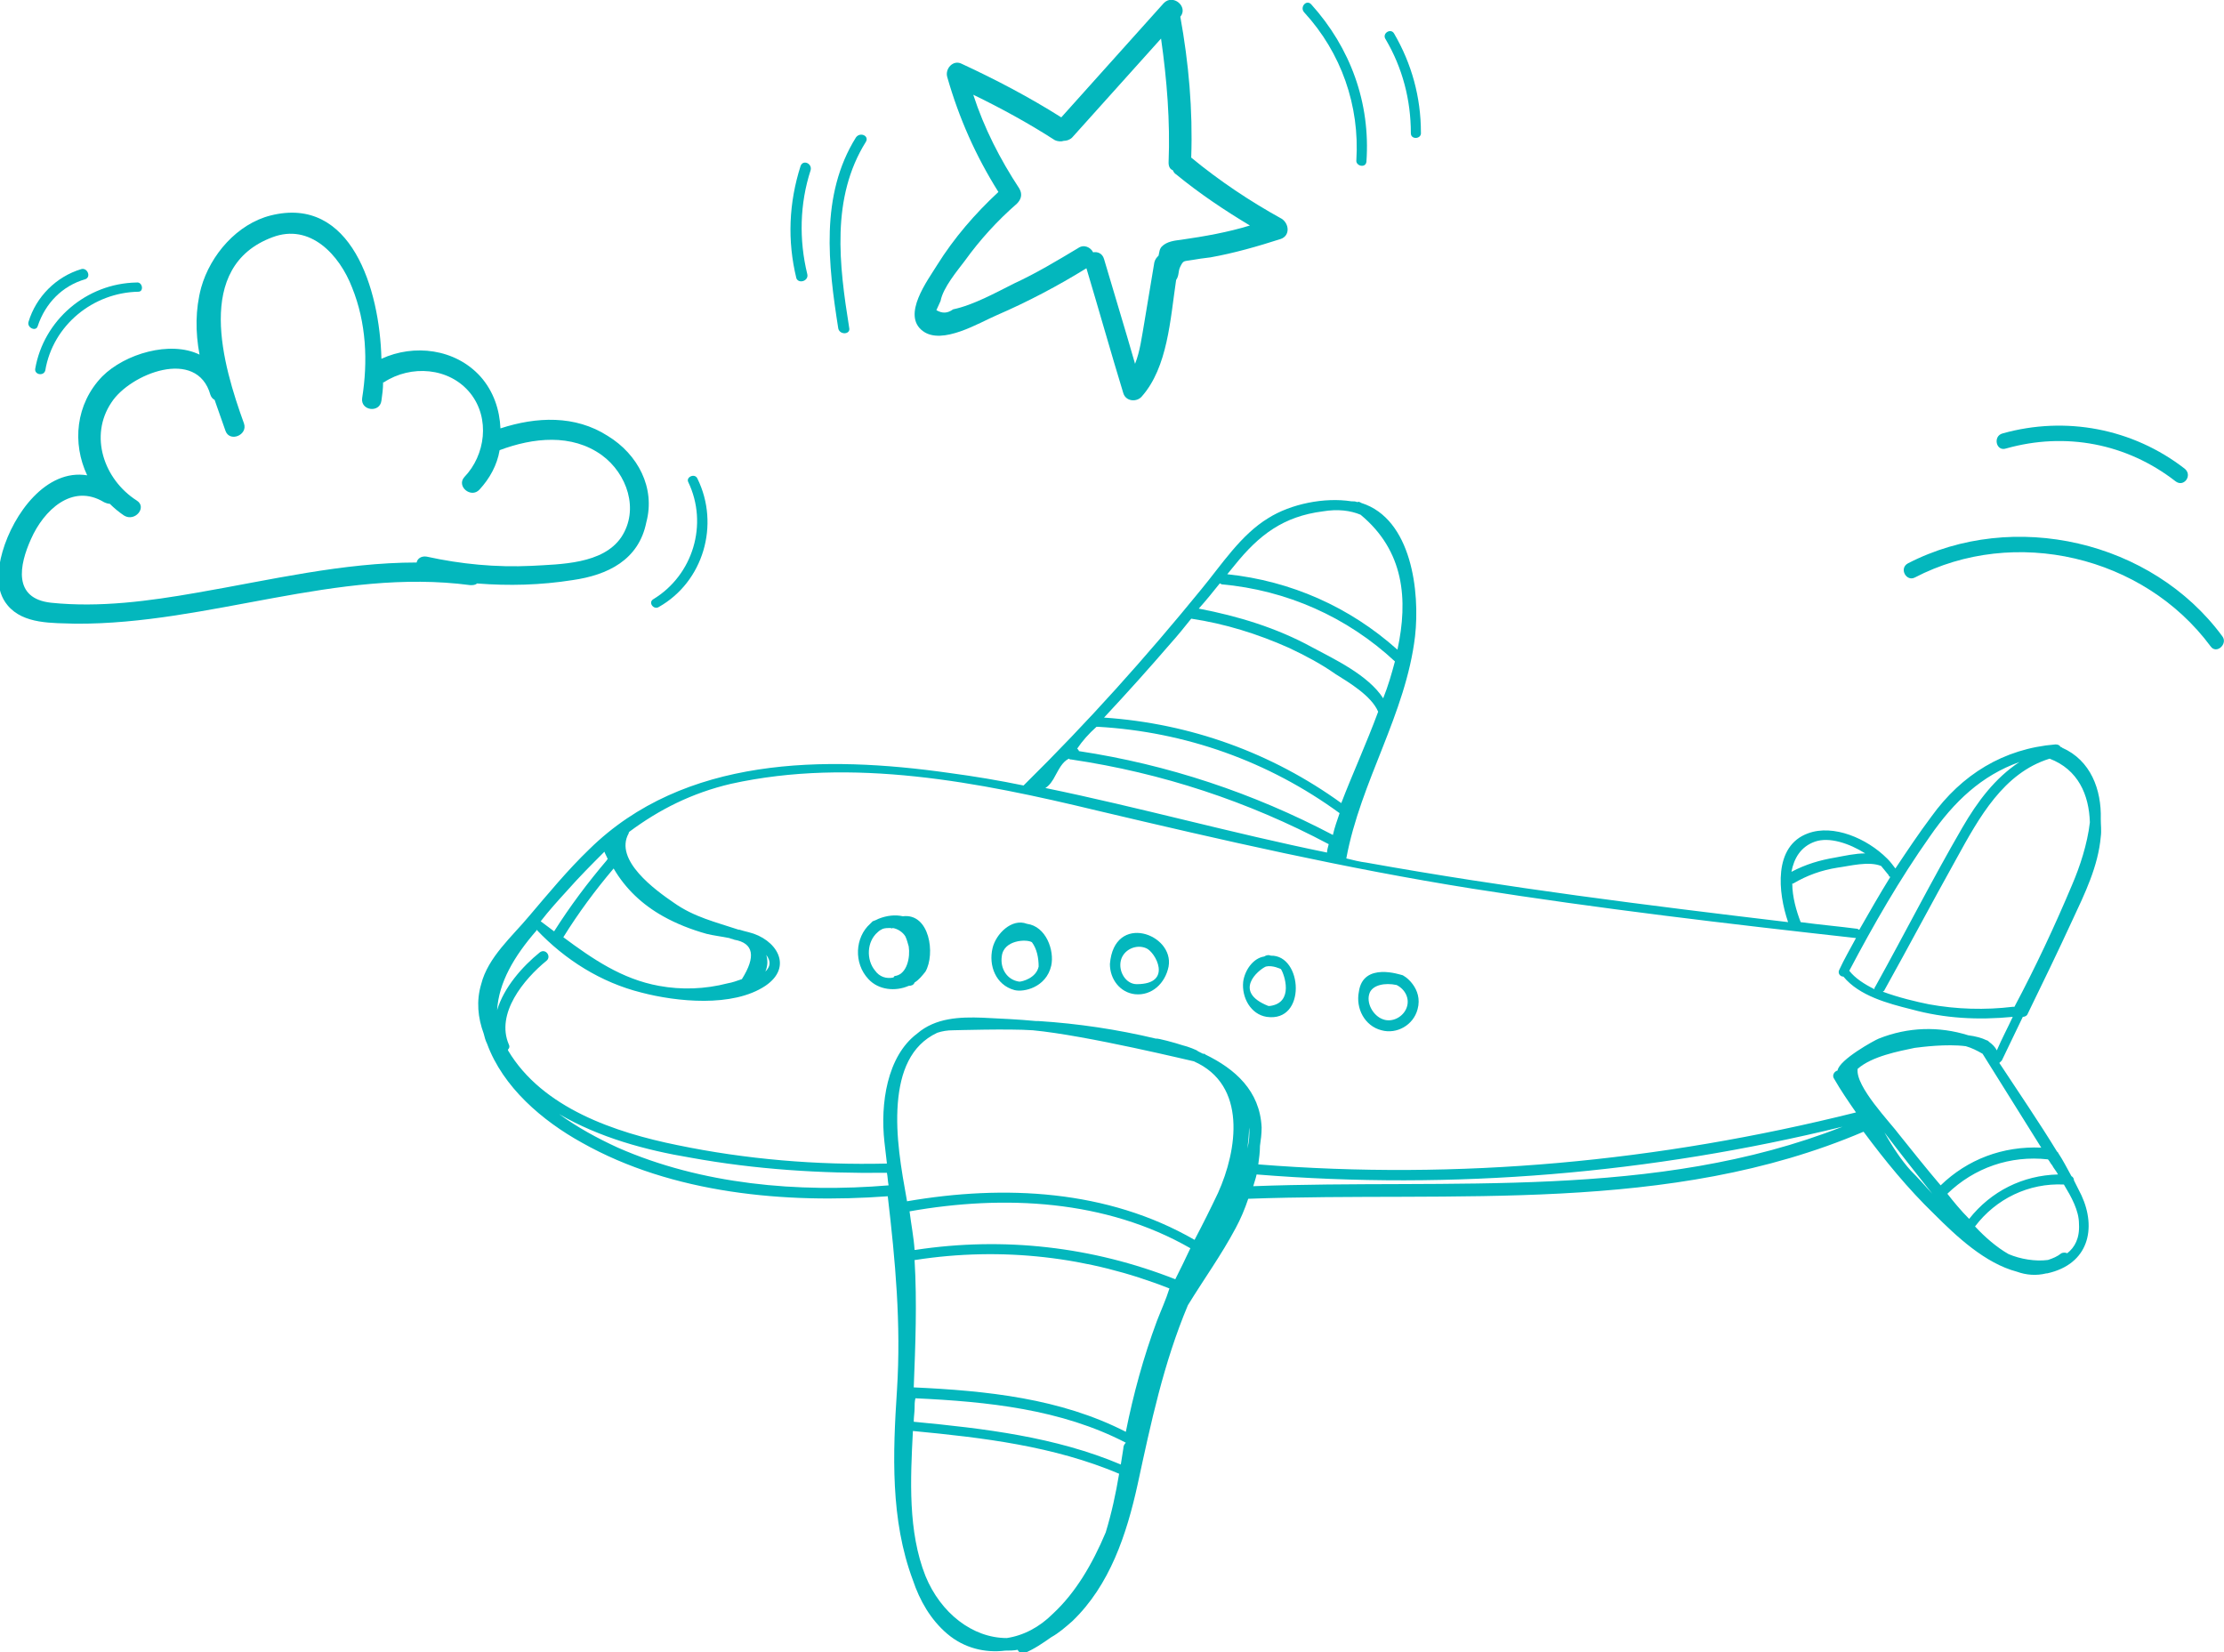 <?xml version="1.0" encoding="utf-8"?>
<!-- Generator: Adobe Illustrator 28.3.0, SVG Export Plug-In . SVG Version: 6.00 Build 0)  -->
<svg version="1.1" id="Layer_1" xmlns="http://www.w3.org/2000/svg" xmlns:xlink="http://www.w3.org/1999/xlink" x="0px" y="0px"
	 viewBox="0 0 265.3 197.1" style="enable-background:new 0 0 265.3 197.1;" xml:space="preserve">
<style type="text/css">
	.st0{fill:#03B7BD;}
</style>
<g>
	<path class="st0" d="M74.1,64.1c-2.2,3.2-7.2,3.2-10.7,3.4c-4.2,0.2-8.4-0.2-12.5-1.1c-0.6-0.1-1.1,0.2-1.2,0.7
		c-8.8,0-17.5,2.1-26.2,3.6c-5.7,1-11.6,1.8-17.4,1.2c-4.6-0.5-3.8-4.5-2.4-7.6c1.5-3.4,4.9-6.7,8.7-4.4c0.2,0.1,0.5,0.2,0.7,0.2
		c0.5,0.5,1.1,1,1.7,1.4c1.3,0.8,2.8-1,1.5-1.8c-3.9-2.5-5.7-7.7-3-11.7c2.2-3.4,10.2-6.6,11.8-0.9c0.1,0.3,0.3,0.5,0.5,0.6
		c0.4,1.2,0.9,2.5,1.3,3.7c0.5,1.4,2.7,0.5,2.2-0.9c-2.5-6.9-6-18.7,3.4-22.2c4.5-1.7,8,2.1,9.5,6c1.7,4.2,1.9,8.8,1.2,13.2
		c-0.2,1.5,2.1,1.8,2.3,0.3c0.1-0.7,0.2-1.4,0.2-2.2c0,0,0.1,0,0.1,0c3.2-2.1,7.8-1.8,10.3,1.3c2.4,3,1.8,7.4-0.7,10
		c-1,1.1,0.8,2.6,1.8,1.5c1.2-1.3,2.1-2.9,2.4-4.7c4-1.5,8.6-2,12.2,0.6C74.8,56.5,76.3,60.8,74.1,64.1 M72.5,52
		c-3.9-2.5-8.5-2.3-12.8-0.9c-0.1-2.2-0.8-4.4-2.4-6.2c-3-3.3-7.9-3.9-11.8-2.1c-0.2-8.3-3.6-19.5-13.2-17.1c-4,1-7.2,4.7-8.3,8.6
		c-0.7,2.6-0.7,5.3-0.2,8c-3.5-1.7-8.9-0.1-11.6,2.6c-3.2,3.3-3.6,8-1.8,11.8c-4.9-0.8-8.8,4.6-10.1,9.1c-0.6,2.1-0.9,4.6,0.6,6.4
		c1.9,2.3,5.4,2.1,8.1,2.2c15.9,0.1,31.2-6.7,47.1-4.6c0.3,0,0.6,0,0.8-0.2c3.8,0.3,7.6,0.2,11.4-0.4c4.2-0.6,7.9-2.4,8.8-6.9
		C78.2,58.2,76.1,54.2,72.5,52"/>
	<path class="st0" d="M16.3,33.7c-6,0.1-11.1,4.5-12.1,10.3c-0.1,0.7,1,0.9,1.2,0.2c0.9-5.4,5.7-9.3,11.1-9.4
		C17.2,34.8,17,33.6,16.3,33.7"/>
	<path class="st0" d="M9.7,32.1c-3,0.9-5.4,3.3-6.3,6.3c-0.2,0.7,0.9,1.2,1.1,0.5c0.9-2.7,2.9-4.8,5.7-5.6
		C10.9,33,10.4,31.9,9.7,32.1"/>
	<path class="st0" d="M83.2,57.1c-0.3-0.7-1.4-0.2-1.1,0.4c2.4,5,0.6,11.1-4.2,14c-0.6,0.4,0.1,1.3,0.7,0.9
		C83.9,69.4,85.9,62.6,83.2,57.1"/>
	<path class="st0" d="M246.6,149.5c-0.2-0.1-0.5-0.1-0.7,0c-0.5,0.4-1,0.6-1.6,0.8c-1.5,0.2-3.3-0.1-4.7-0.7c-1.4-0.8-2.8-2-4-3.3
		c2.5-3.3,6.4-5.2,10.6-5c0.9,1.5,1.8,3.1,1.8,4.7C248.1,147.7,247.5,148.8,246.6,149.5 M232.3,142.4c3.2-3.1,7.5-4.6,12-4.1
		c0.2,0.2,0.3,0.5,0.5,0.7c0.2,0.4,0.5,0.7,0.7,1.1c-4.2,0.1-8,2-10.6,5.3C233.9,144.4,233,143.3,232.3,142.4 M231.5,141.4
		c-1.7-2-3.3-4-4.9-6c-1.1-1.5-5.3-5.8-5-7.9c1.7-1.5,4.9-2.1,6.8-2.5c0.8-0.1,3.8-0.5,6.1-0.2c0.7,0.2,1.3,0.5,2,0.9l7,11.2
		C238.9,136.7,234.7,138.3,231.5,141.4 M230.5,142.4c-0.9-1-1.7-1.9-2.6-2.8c-1-1.1-2.1-2.7-3.1-4.5
		C226.7,137.6,228.6,140,230.5,142.4C230.6,142.4,230.5,142.4,230.5,142.4 M91.4,113.9c0.6,0.8,0.5,1.4-0.1,2
		C91.6,115.2,91.6,114.5,91.4,113.9 M150.1,138.9c0.1-0.7,0.2-1.5,0.2-2.2c0.1-0.7,0.2-1.4,0.2-2.2c-0.2-4.4-3.2-7-6.7-8.7
		c-0.1-0.1-0.1-0.1-0.2-0.1c0,0-0.1,0-0.1,0c-0.2-0.1-0.4-0.2-0.6-0.3c0-0.1-1.3-0.6-1.8-0.7c-0.9-0.3-3.1-0.9-3.2-0.8
		c-4.6-1.1-9.3-1.8-14-2.1c-0.1,0-0.2,0-0.3,0c-2.1-0.2-4.3-0.3-6.4-0.4c-2.7-0.1-5.6,0-7.8,1.9c-3.6,2.7-4.4,8.4-3.9,12.9
		c0.1,0.9,0.2,1.7,0.3,2.6c-8.4,0.2-16.8-0.5-25-2.2c-7.4-1.5-16.1-4.4-20.2-11.3c0,0,0,0,0-0.1c0.2-0.2,0.2-0.4,0.1-0.6
		c-1.6-3.7,1.8-7.8,4.5-10c0.6-0.5-0.1-1.5-0.8-1c-2.1,1.7-4.3,4.2-5.1,6.9c0.2-3.3,2-6.4,4.7-9.5c0,0,0,0,0-0.1
		c3.4,3.6,7.7,6.3,12.5,7.5c4.2,1.1,10.9,1.8,14.8-0.8c3.4-2.3,1.3-5.6-2-6.4c-0.4-0.1-0.8-0.2-1.1-0.3c0,0,0,0-0.1,0
		c-2.7-0.9-5.3-1.5-7.7-3.2c-2.2-1.5-7.2-5.1-5.4-8.3c0-0.1,0-0.1,0.1-0.2c3.5-2.6,7.4-4.6,12.1-5.7c14.5-3.2,29.6-0.2,43.7,3.2
		c14.8,3.5,29.6,6.9,44.7,9.3c15.2,2.4,30.5,4.2,45.8,5.9c-0.7,1.3-1.4,2.5-2,3.8c-0.2,0.4,0.1,0.8,0.5,0.8c1.9,2.3,5.3,3.2,8.1,3.9
		c4,1.1,8,1.3,12.1,0.9c-0.6,1.3-1.3,2.6-1.9,4c-0.2-0.4-0.5-0.7-0.9-1c-0.1-0.1-0.2-0.2-0.3-0.2c-0.6-0.3-1.4-0.5-2.2-0.6
		c-3.5-1.1-7.2-1-10.7,0.4c-0.5,0.2-4.7,2.5-4.9,3.8c-0.4,0.1-0.7,0.6-0.4,1c0.8,1.4,1.7,2.7,2.6,4
		C197.8,138.6,174,140.8,150.1,138.9 M149.5,141.5c0.1-0.4,0.3-0.9,0.4-1.4c23.5,1.9,47-0.1,69.9-5.7
		C197.4,143.2,173,140.6,149.5,141.5 M148.8,137c0.1-0.8,0.2-1.7,0.2-2.5C149.1,135.3,149,136.2,148.8,137 M145.3,142.3
		c-0.9,1.9-1.8,3.7-2.8,5.6c-10.4-6-22.7-6.6-34.3-4.6c-0.7-3.9-1.4-7.8-1.1-11.7c0.3-3.7,1.5-6.9,4.7-8.4c0.6-0.2,1.2-0.3,1.9-0.3
		c0.3,0,6.6-0.2,9.5,0c6.4,0.6,19.1,3.7,19.2,3.7C148.8,129.4,147.6,137.2,145.3,142.3 M140.2,152.6c-9.9-3.9-20.5-5.1-31-3.5
		c0,0,0,0-0.1,0c-0.1-1.5-0.4-3-0.6-4.6c11.3-2,23.4-1.4,33.5,4.4C141.4,150.2,140.8,151.4,140.2,152.6 M138,157.6
		c-1.6,4.3-2.8,8.7-3.7,13.2c-7.8-4-16.6-4.9-25.3-5.3c0.2-5.1,0.4-10.1,0.1-15.2c0,0,0.1,0,0.1,0c10.3-1.6,20.7-0.4,30.3,3.4
		C139.1,155,138.5,156.3,138,157.6 M134,172.8c-0.1,0.6-0.2,1.3-0.3,1.9c-7.8-3.3-16.3-4.3-24.7-5.1c0-0.6,0.1-1.1,0.1-1.6
		c0-0.4,0-0.8,0.1-1.2c8.6,0.4,17.4,1.3,25.1,5.3C134.1,172.3,134,172.5,134,172.8 M125.6,192.5c-1.6,1.6-3.5,2.6-5.5,2.9
		c-4.1,0-7.9-3-9.7-7.4c-2.1-5.3-1.8-11.5-1.5-17.3c8.4,0.8,16.8,1.8,24.6,5.1c-0.4,2.4-0.9,4.7-1.6,7
		C130.3,186.6,128.3,190,125.6,192.5 M73.7,136.9c-2.4-1.1-4.8-2.4-7-4c4.8,2.8,10.3,4.3,15.7,5.2c7.7,1.4,15.5,1.9,23.4,1.8
		c0.1,0.5,0.1,1,0.2,1.5C95.2,142.3,83.7,141.3,73.7,136.9 M73.2,103.6c1.4,2.4,3.4,4.3,5.9,5.7c1.6,0.9,3.4,1.6,5.2,2.1
		c0.8,0.2,1.7,0.3,2.7,0.5c0.2,0.1,0.4,0.1,0.6,0.2c2.3,0.4,2.6,2,0.9,4.7c-0.6,0.2-1.1,0.4-1.7,0.5c-2.7,0.7-5.5,0.8-8.2,0.3
		c-4.4-0.8-7.9-3.2-11.4-5.8C69,108.9,71,106.2,73.2,103.6 M67.6,106.3c1.5-1.7,3-3.2,4.5-4.7c0.1,0.3,0.3,0.6,0.4,0.9
		c0,0-0.1,0-0.1,0.1c-2.3,2.7-4.4,5.5-6.3,8.5c-0.5-0.4-1.1-0.8-1.6-1.2C65.5,108.6,66.6,107.4,67.6,106.3 M125.9,92.5
		c0.4-0.7,0.8-1.6,1.6-2c0.1,0.1,0.2,0.1,0.3,0.1c10.8,1.6,21.1,5,30.7,10.1c-0.1,0.4-0.2,0.7-0.2,1c-11.3-2.3-22.4-5.4-33.6-7.7
		C125.2,93.7,125.6,93.1,125.9,92.5 M130.8,86.7c0.1,0,0.1,0,0.2,0c10.4,0.6,20.3,4.1,28.8,10.3c-0.3,0.9-0.6,1.7-0.8,2.6
		c-9.5-5-19.7-8.4-30.3-10c0-0.1-0.1-0.2-0.2-0.3C129.1,88.4,129.9,87.5,130.8,86.7 M139.6,76.8c0.9-1,1.7-2,2.5-3
		c4,0.6,7.9,1.8,11.7,3.5c1.9,0.9,3.8,1.9,5.5,3.1c1.6,1,4.3,2.6,5.1,4.5c-1.4,3.8-3.1,7.5-4.4,10.9c-8.3-6-18-9.5-28.3-10.2
		C134.5,82.6,137.1,79.7,139.6,76.8 M145.5,69.6c0.1,0,0.1,0,0.2,0.1c7.8,0.7,15,3.9,20.7,9.2c-0.4,1.5-0.8,2.9-1.4,4.4
		c-1.8-2.8-5.9-4.7-8.5-6.1c-4.2-2.3-8.8-3.7-13.5-4.6C143.9,71.6,144.7,70.6,145.5,69.6 M147.3,67.4c2.9-3.6,5.8-5.8,10.5-6.4
		c1.8-0.3,3.3-0.1,4.5,0.4c5.2,4.3,5.7,10.1,4.4,16.1c-5.7-5.1-12.7-8.2-20.3-9C146.7,68.1,147,67.8,147.3,67.4 M216.5,100.4
		c1.7-0.6,4.1,0.2,6,1.4c-1.2,0-2.5,0.3-3.6,0.5c-1.8,0.3-3.5,0.8-5.2,1.7C214,102.4,214.8,101,216.5,100.4 M224.4,103.3
		c0.3,0.4,0.6,0.7,0.9,1.1c0,0.1,0.1,0.2,0.2,0.2c-1.3,2.1-2.5,4.2-3.7,6.3c-0.1,0-0.1,0-0.2-0.1c-2.3-0.3-4.6-0.5-6.8-0.8
		c-0.5-1.3-1-3-1-4.6c0,0,0,0,0.1,0c1.7-1,3.4-1.6,5.3-1.9C220.7,103.3,222.9,102.7,224.4,103.3 M230.2,99.8
		c2.9-4.2,6.2-7.3,10.7-8.9c-2.9,1.9-5,4.7-6.8,7.8c-3.6,6.2-6.9,12.7-10.4,19c-0.1,0.1-0.1,0.2-0.1,0.3c-1.2-0.6-2.3-1.3-3-2.2
		C223.5,110.3,226.6,104.9,230.2,99.8 M249.3,98.1c-0.3,2.6-1.2,5.3-2.1,7.4c-2.1,5-4.4,9.9-6.9,14.6c-0.1,0-0.1,0-0.2,0
		c-3.3,0.4-6.7,0.3-10-0.3c-1.5-0.3-3.6-0.8-5.5-1.5c0.1-0.1,0.2-0.1,0.2-0.2c2.9-5.2,5.7-10.5,8.6-15.7c2.7-4.9,5.6-10.2,11.1-11.9
		C247.9,91.8,249.2,94.8,249.3,98.1 M248.3,142.6c-0.3-0.6-0.6-1.2-0.9-1.8c0-0.2-0.1-0.4-0.3-0.5c-0.5-0.9-1-1.9-1.6-2.8
		c0,0,0-0.1-0.1-0.1c-2.2-3.6-4.6-7.1-6.9-10.6c0.1-0.1,0.2-0.2,0.3-0.3c0.8-1.7,1.7-3.5,2.5-5.2c0.2,0,0.5-0.1,0.6-0.4
		c1.8-3.7,3.6-7.4,5.3-11.1c1.5-3.2,3.1-6.5,3.4-10c0.1-0.7,0-1.4,0-2.1c0.1-3.5-1.2-7-4.6-8.5c-0.1-0.1-0.1-0.1-0.2-0.1
		c-0.1-0.2-0.3-0.3-0.6-0.3c-6.2,0.5-11.2,3.6-14.8,8.6c-1.5,2-2.9,4.1-4.3,6.2c-0.3-0.4-0.6-0.8-0.9-1.1c0,0,0,0-0.1-0.1
		c-2.4-2.4-6.4-4.1-9.4-3c-4.2,1.5-3.6,7.1-2.4,10.6c-16.8-2-33.6-4.1-50.3-7.1c-0.8-0.1-1.6-0.3-2.4-0.5c1.7-9.2,7.1-17.2,8.2-26.5
		c0.6-5.3-0.4-14-6.4-15.9c0,0,0,0,0,0c-0.2-0.1-0.3-0.2-0.5-0.1c-0.2-0.1-0.4-0.1-0.7-0.1c-3.2-0.5-7.2,0.3-9.9,2
		c-3.3,2-5.6,5.6-8,8.5c-6.6,8.1-13.6,15.9-21,23.2c-0.1,0.1-0.1,0.1-0.2,0.2c-2.9-0.6-5.9-1.1-8.9-1.5c-14.8-2.1-31.6-2-42.9,9.1
		c-2.6,2.5-4.9,5.3-7.2,8c-2,2.4-4.9,4.9-5.7,8.1c-0.6,2-0.4,4,0.3,5.9c0.1,0.4,0.2,0.8,0.4,1.2c1.9,5.2,6.6,9.2,11.3,11.8
		c10.8,6.1,24.3,7.3,36.5,6.4c0.9,7.7,1.6,15.2,1.1,23.1c-0.5,7.6-0.8,15.5,1.9,22.7c0.8,2.4,2.1,4.7,4.1,6.4c2,1.7,4.5,2.3,6.9,2
		c0.5,0,1,0,1.5-0.1c0.1,0.3,0.5,0.5,0.8,0.4c1.2-0.5,2.2-1.2,3.2-1.9c0.9-0.5,1.7-1.2,2.5-1.9c4.5-4.3,6.5-10.4,7.8-16.3
		c1.6-7.4,3.1-14.5,6-21.4c1.9-3.1,4-6,5.7-9.2c0.6-1.1,1.1-2.3,1.5-3.5c24.6-0.9,50.2,1.9,73.4-8c2.6,3.5,5.3,6.8,8.4,9.8
		c2.7,2.7,6.1,5.9,9.9,6.9c1.1,0.4,2.3,0.5,3.5,0.2c0,0,0.1,0,0.1,0C249.2,150.8,250.1,146.5,248.3,142.6"/>
	<path class="st0" d="M104.4,115.8c-1.1-1.3-1-3.5,0.3-4.6c0.2-0.2,0.4-0.3,0.6-0.4c0.3-0.1,0.6-0.1,0.9-0.1c0.1,0,0.2,0.1,0.3,0
		c0.6,0.1,1.2,0.5,1.5,1c0.2,0.4,0.3,0.9,0.4,1.2c0.2,1.3-0.2,3.2-1.5,3.5c-0.2,0-0.3,0.1-0.3,0.2
		C105.7,116.8,104.9,116.5,104.4,115.8 M107.7,109.3C107.6,109.3,107.6,109.3,107.7,109.3c-0.9-0.2-1.9-0.1-2.9,0.3
		c-0.2,0.1-0.4,0.2-0.7,0.3c-0.1,0.1-0.2,0.2-0.3,0.3c-1.8,1.6-2,4.7-0.2,6.6c1.2,1.3,3.2,1.5,4.8,0.8c0.3,0,0.6-0.1,0.7-0.4
		c0,0,0,0,0,0c0.5-0.3,0.9-0.8,1.3-1.3C111.6,113.8,110.9,108.9,107.7,109.3"/>
	<path class="st0" d="M121.6,117.1c-1.5-0.2-2.3-1.6-2.1-3c0.2-2,3-2.1,3.6-1.7c0.6,0.8,0.8,1.9,0.8,2.9
		C123.6,116.7,121.9,117.1,121.6,117.1 M122.5,110.2c-1.8-0.7-3.7,1.2-4.1,2.9c-0.5,2.1,0.4,4.4,2.6,5c1.1,0.3,3.8-0.3,4.4-2.9
		C125.8,113.4,124.8,110.5,122.5,110.2"/>
	<path class="st0" d="M135.6,117.4c-1.3,0-2.2-1.5-1.9-2.8c0.3-1.3,1.8-2,3-1.5C137.8,113.5,140,117.4,135.6,117.4 M132.4,115
		C132.4,115,132.4,115.1,132.4,115c0,1.8,1.2,3.4,3,3.6c2,0.2,3.6-1.3,4-3.3C140.1,111.4,132.9,108.8,132.4,115"/>
	<path class="st0" d="M151,115.3c0.8-0.2,1.8,0.3,1.8,0.3c0.4,0.6,1.6,4-1.3,4.4c-0.1,0-0.2,0-0.2,0
		C147,118.3,150.1,115.7,151,115.3 M151.6,114c-0.2-0.1-0.5-0.1-0.8,0.1c-1.3,0.2-2.3,1.6-2.5,3c-0.2,1.9,0.9,3.9,2.8,4.2
		C155.9,122,155.4,113.9,151.6,114"/>
	<path class="st0" d="M163.4,118.4c0.4-0.9,1.8-1.2,3.2-0.9c1,0.5,1.6,1.6,1.2,2.7c-0.4,1.1-1.7,1.8-2.8,1.4
		C163.8,121.2,162.9,119.6,163.4,118.4 M164.8,122.9c1.8,0.5,3.8-0.6,4.3-2.5c0.7-2.5-1.6-4.1-1.9-4.1c-0.1,0-4.6-1.6-5.1,2
		C161.7,120.3,162.8,122.4,164.8,122.9"/>
	<path class="st0" d="M140.9,28.6c-0.8,0.1-1.7,0.2-2.3,0.8c-0.3,0.3-0.3,0.7-0.4,1.1c-0.2,0.2-0.4,0.4-0.5,0.8
		c-0.4,2.4-0.8,4.8-1.2,7.2c-0.3,1.7-0.5,3.4-1.1,4.9c-1.2-4.2-2.5-8.4-3.7-12.5c-0.2-0.7-0.8-0.9-1.3-0.8c-0.3-0.6-1.1-1-1.8-0.5
		c-2.5,1.5-5,3-7.6,4.2c-2.2,1.1-4.9,2.6-7.3,3.1c-0.7,0.5-1.3,0.5-2,0.1l0.5-1.1c0.3-1.6,2-3.6,2.9-4.8c1.8-2.5,3.9-4.8,6.2-6.8
		c0.5-0.5,0.7-1.1,0.3-1.8c-2.3-3.5-4.2-7.2-5.5-11.2c3.3,1.6,6.6,3.4,9.7,5.4c0.4,0.2,0.8,0.2,1.1,0.1c0.3,0,0.7-0.1,1-0.4
		l10.6-11.8c0.7,4.9,1.1,9.9,0.9,14.8c0,0.5,0.2,0.8,0.5,0.9c0.1,0.2,0.2,0.4,0.4,0.5c2.8,2.3,5.8,4.3,8.8,6.1
		C146.5,27.7,143.7,28.2,140.9,28.6 M144.4,30.7c2.8-0.5,5.6-1.3,8.4-2.2c1.1-0.4,1-1.8,0.1-2.4c-3.8-2.1-7.4-4.5-10.8-7.3
		c0.2-5.7-0.3-11.3-1.3-16.8c1-1.2-0.9-2.8-2-1.6l-12.2,13.6c-3.8-2.4-7.8-4.5-11.9-6.4c-1-0.5-2,0.6-1.7,1.6
		c1.4,4.9,3.4,9.4,6.1,13.7c-2.8,2.6-5.3,5.5-7.3,8.7c-1.1,1.8-4.3,6-1.7,7.9c2.3,1.7,6.7-1,8.8-1.9c3.7-1.6,7.3-3.5,10.7-5.6
		c1.5,5,2.9,10,4.4,14.9c0.3,1,1.6,1.1,2.2,0.4c3.1-3.5,3.4-9.2,4.1-13.9c0.4-0.6,0.2-1,0.5-1.6c0.4-0.8,0.4-0.6,1.5-0.8
		C142.8,30.9,143.6,30.8,144.4,30.7"/>
	<path class="st0" d="M163,19.3c0.5-7-1.9-13.6-6.6-18.8c-0.6-0.6-1.4,0.4-0.8,1c4.4,4.8,6.6,11.1,6.2,17.6
		C161.7,19.8,162.9,20.1,163,19.3"/>
	<path class="st0" d="M169.5,15.8c0-4.2-1.1-8.2-3.2-11.8c-0.4-0.7-1.5,0-1,0.7c2,3.4,3,7.2,3,11.2
		C168.3,16.7,169.6,16.6,169.5,15.8"/>
	<path class="st0" d="M101.3,39.1c-1.2-7.5-2.2-15.5,2-22.2c0.4-0.7-0.7-1.2-1.2-0.5c-4.3,6.9-3.3,15.2-2.1,22.8
		C100.2,40,101.5,39.9,101.3,39.1"/>
	<path class="st0" d="M96.3,32.7c-1-4.1-0.9-8.4,0.4-12.4c0.2-0.8-0.9-1.3-1.2-0.5c-1.4,4.4-1.6,8.9-0.5,13.4
		C95.3,33.9,96.5,33.5,96.3,32.7"/>
	<path class="st0" d="M265.1,75.9c-8.4-11.4-24.9-15.2-37.5-8.7c-1.1,0.6-0.2,2.2,0.8,1.7c11.9-6.2,27.3-2.6,35.3,8.2
		C264.4,78.1,265.8,76.8,265.1,75.9"/>
	<path class="st0" d="M260.6,55.9c-6.2-4.8-14.2-6.3-21.7-4.2c-1.2,0.3-0.8,2.2,0.4,1.8c7.1-2,14.4-0.6,20.2,3.9
		C260.5,58.2,261.6,56.7,260.6,55.9"/>
</g>
</svg>
